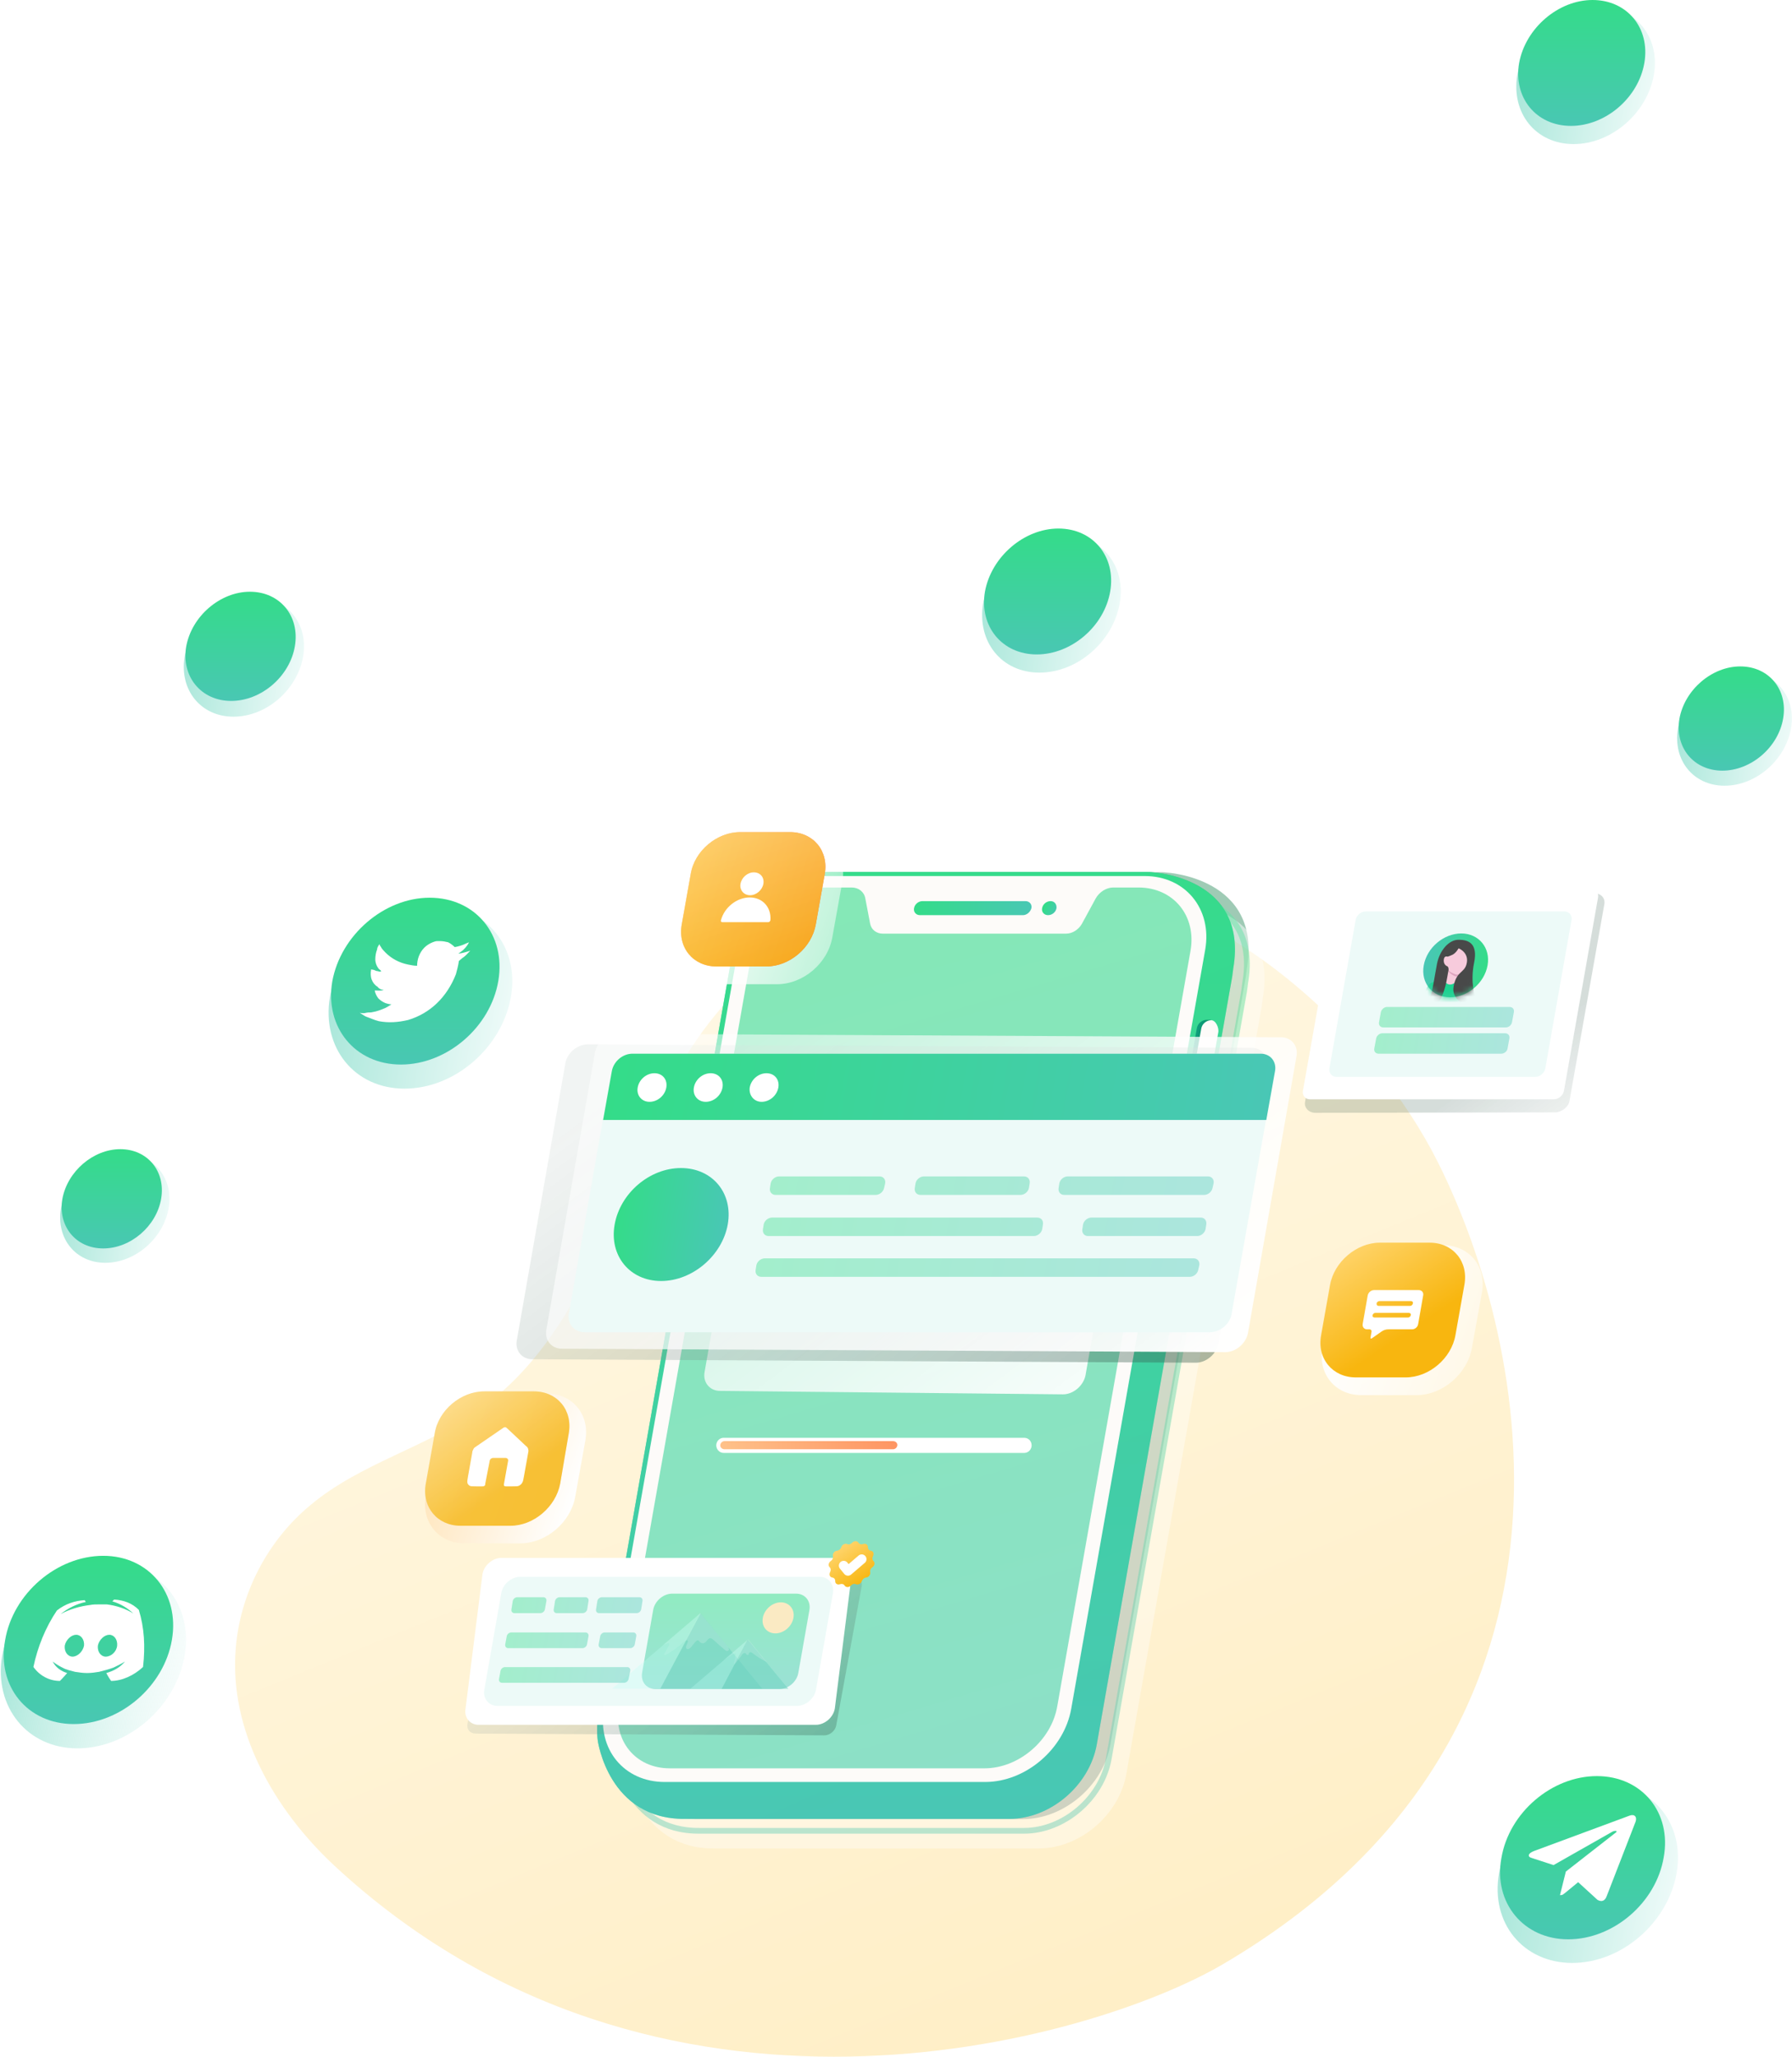 <svg width="312" height="358" viewBox="0 0 312 358" fill="none" xmlns="http://www.w3.org/2000/svg">
<path d="M203.204 271.593C202.855 270.894 201.981 269.671 200.234 268.914C198.894 268.273 197.438 268.331 197.438 268.331H149.153C145.833 268.331 142.63 271.011 142.047 274.331C141.814 275.787 142.047 277.127 142.746 278.176L143.678 279.515C144.552 280.739 146.008 281.496 147.814 281.496H195.923C199.826 281.496 202.68 278.816 203.495 275.846C204.136 273.574 203.437 272.059 203.204 271.593Z" fill="url(#paint0_linear_4159_2676)"/>
<path d="M195.166 280.216H147.231C143.969 280.216 141.814 277.594 142.397 274.332C142.979 271.07 146.066 268.449 149.328 268.449H197.263C200.525 268.449 202.68 271.07 202.097 274.332C201.515 277.594 198.428 280.216 195.166 280.216Z" fill="url(#paint1_linear_4159_2676)"/>
<path d="M200.699 274.333C200.234 276.954 197.729 279.11 195.108 279.11C192.487 279.11 190.74 276.954 191.206 274.333C191.672 271.712 194.176 269.557 196.797 269.557C199.418 269.615 201.165 271.712 200.699 274.333Z" fill="white"/>
<path d="M197.671 272.059C196.855 271.069 195.225 271.069 194.06 272.059C192.895 273.049 192.604 274.68 193.419 275.671C194.176 276.544 195.574 276.661 196.681 275.962L197.554 277.01C197.671 277.185 197.962 277.185 198.137 277.01C198.312 276.836 198.37 276.603 198.253 276.428L197.38 275.379C198.253 274.389 198.428 272.991 197.671 272.059ZM196.564 275.088C195.749 275.787 194.642 275.787 194.118 275.088C193.535 274.389 193.768 273.282 194.526 272.642C195.341 271.943 196.448 271.943 196.972 272.642C197.554 273.341 197.38 274.447 196.564 275.088Z" fill="url(#paint2_linear_4159_2676)"/>
<path d="M70.436 189.494C79.171 189.494 87.386 182.364 88.946 173.558C90.505 164.856 84.682 157.727 76.051 157.727C67.316 157.727 58.997 164.856 57.437 173.558C55.981 182.364 61.7 189.494 70.436 189.494Z" fill="url(#paint3_linear_4159_2676)"/>
<path d="M69.812 185.301C77.819 185.301 85.41 178.801 86.762 170.728C88.114 162.76 82.81 156.26 74.803 156.26C66.9 156.26 59.309 162.76 57.853 170.833C56.501 178.801 61.804 185.301 69.812 185.301Z" fill="url(#paint4_linear_4159_2676)"/>
<path d="M80.522 166.744L79.898 167.268C79.794 168.002 79.587 168.841 79.379 169.575C77.819 173.559 74.907 176.39 71.059 177.543C69.292 177.962 67.628 178.067 65.964 177.753C65.132 177.543 64.508 177.228 63.884 177.019C63.572 176.914 63.26 176.704 62.948 176.494L62.636 176.285C63.052 176.39 63.364 176.39 63.78 176.285C64.196 176.18 64.508 176.285 64.82 176.18C65.548 176.075 66.38 175.761 67.108 175.446C67.524 175.236 67.836 175.027 68.148 174.817C67.836 174.817 67.42 174.712 67.108 174.607C66.588 174.398 66.172 174.083 65.86 173.769C65.548 173.349 65.34 172.93 65.236 172.406C65.548 172.406 66.588 172.51 66.796 172.301C66.38 172.301 65.964 172.091 65.756 171.777C65.236 171.462 64.924 171.043 64.716 170.518C64.508 169.994 64.508 169.365 64.612 168.736L65.132 168.841C65.34 168.946 65.548 169.051 65.86 169.051C65.964 169.156 66.172 169.156 66.38 169.051C66.276 168.841 65.964 168.736 65.86 168.526C65.548 168.107 65.34 167.583 65.34 166.954C65.34 166.43 65.444 165.801 65.652 165.276C65.652 164.962 65.86 164.647 66.068 164.333C66.068 164.438 66.172 164.647 66.276 164.752C66.484 165.172 66.796 165.486 67.108 165.801C68.148 166.849 69.5 167.583 71.059 167.897C71.579 168.002 72.099 168.107 72.619 168.107C72.619 167.583 72.723 166.954 72.931 166.43C73.139 165.905 73.451 165.381 73.867 164.962C74.283 164.542 74.803 164.228 75.323 164.018C75.635 163.913 75.843 163.809 76.155 163.809H76.571C77.091 163.809 77.611 163.913 78.027 164.018C78.443 164.228 78.859 164.542 79.171 164.857C79.794 164.752 80.522 164.542 81.146 164.228L81.666 164.018C81.354 164.647 80.834 165.276 80.21 165.696C80.106 165.801 79.898 165.905 79.794 166.01C80.522 165.905 81.25 165.696 81.874 165.486C81.458 165.905 81.042 166.43 80.522 166.744Z" fill="white"/>
<path d="M300.262 136.764C305.719 136.764 310.851 132.31 311.826 126.808C312.8 121.372 309.162 116.918 303.77 116.918C298.313 116.918 293.116 121.372 292.141 126.808C291.232 132.31 294.805 136.764 300.262 136.764Z" fill="url(#paint5_linear_4159_2676)"/>
<path d="M299.872 134.143C304.875 134.143 309.617 130.082 310.462 125.039C311.306 120.061 307.993 116 302.991 116C298.053 116 293.311 120.061 292.401 125.104C291.557 130.082 294.87 134.143 299.872 134.143Z" fill="url(#paint6_linear_4159_2676)"/>
<path d="M273.747 341.678C282.316 341.678 290.374 334.702 291.904 326.086C293.434 317.469 287.722 310.494 279.154 310.494C270.585 310.494 262.527 317.469 260.997 326.086C259.467 334.702 265.179 341.678 273.747 341.678Z" fill="url(#paint7_linear_4159_2676)"/>
<path d="M273.033 337.57C280.888 337.57 288.334 331.21 289.66 323.312C291.088 315.516 285.886 309.156 278.032 309.156C270.177 309.156 262.731 315.516 261.405 323.415C259.977 331.21 265.281 337.57 273.033 337.57Z" fill="url(#paint8_linear_4159_2676)"/>
<path d="M284.662 317.363L279.766 329.98C279.46 330.903 278.848 331.108 278.134 330.698L274.767 327.621L272.523 329.467C272.421 329.57 272.217 329.672 272.115 329.775C271.911 329.877 271.809 329.877 271.605 329.877L272.625 325.774L281.296 319.004C281.704 318.696 281.296 318.594 280.786 318.799L270.483 324.646L266.709 323.415C265.893 323.21 265.995 322.594 267.117 322.184L283.744 316.029C284.56 315.722 285.172 316.235 284.662 317.363Z" fill="white"/>
<path d="M180.34 152.519C139.855 150.891 121.594 178.999 117.56 187.283C107.509 207.744 101.918 232.383 83.303 245.482C74.172 251.925 62.706 254.757 54.142 261.908C46.639 268.067 41.827 277.272 41.048 286.901C39.845 301.203 47.701 314.938 58.176 324.709C114.304 376.819 189.541 355.578 212.898 341.914C280.492 302.265 266.336 234.153 250.34 202.293C239.299 180.273 212.403 153.794 180.34 152.519Z" fill="url(#paint9_linear_4159_2676)"/>
<path d="M200.716 151.846C200.331 151.781 199.881 151.781 199.431 151.781H142.953C135.821 151.781 129.01 157.565 127.725 164.697L104.208 298.356C103.758 300.733 104.08 302.982 104.08 302.982C104.08 302.982 105.943 316.734 119.243 316.605H175.722C182.854 316.605 189.665 310.822 190.95 303.689L214.531 170.031C214.595 169.517 214.659 169.067 214.723 168.553C217.422 152.681 200.716 151.846 200.716 151.846Z" fill="url(#paint10_linear_4159_2676)"/>
<g opacity="0.75">
<g filter="url(#filter0_f_4159_2676)">
<path d="M203.086 151.885C202.7 151.82 202.25 151.82 201.801 151.82H145.322C138.19 151.82 131.379 157.604 130.094 164.736L106.577 298.395C106.128 300.772 106.449 303.021 106.449 303.021C106.449 303.021 108.312 316.773 121.613 316.644H178.091C185.223 316.644 192.034 310.861 193.319 303.728L216.9 170.07C216.964 169.556 217.029 169.106 217.093 168.592C219.791 152.72 203.086 151.885 203.086 151.885Z" fill="url(#paint11_linear_4159_2676)" fill-opacity="0.5"/>
</g>
<path d="M205.859 156.988C205.474 156.924 205.024 156.924 204.574 156.924H148.096C140.963 156.924 134.153 162.707 132.868 169.84L109.351 303.498C108.901 305.876 109.222 308.125 109.222 308.125C109.222 308.125 111.086 321.876 124.386 321.748H180.865C187.997 321.748 194.808 315.964 196.093 308.832L219.673 175.173C219.738 174.659 219.802 174.209 219.866 173.695C222.565 157.823 205.859 156.988 205.859 156.988Z" fill="url(#paint12_linear_4159_2676)" fill-opacity="0.5"/>
<path d="M203.234 154.918L203.205 154.913C202.869 154.857 202.464 154.855 202.003 154.855H145.524C138.641 154.855 132.032 160.459 130.788 167.359C130.788 167.359 130.788 167.36 130.788 167.36L107.272 301.017L107.271 301.023H107.271C107.055 302.165 107.023 303.283 107.046 304.121C107.058 304.538 107.083 304.883 107.106 305.122C107.117 305.241 107.127 305.334 107.134 305.396C107.138 305.427 107.141 305.45 107.143 305.465L107.145 305.482L107.146 305.486L107.146 305.486L107.146 305.486L203.234 154.918ZM203.234 154.918L203.262 154.919M203.234 154.918L203.262 154.919M203.262 154.919L203.262 154.919M203.262 154.919L203.262 154.919M203.262 154.919L203.263 154.919M203.262 154.919L203.263 154.919M203.263 154.919L203.264 154.919L203.271 154.92L203.303 154.922C203.332 154.923 203.376 154.927 203.434 154.931C203.55 154.941 203.722 154.957 203.941 154.983C204.38 155.035 205.006 155.128 205.751 155.287C207.244 155.607 209.194 156.193 211.055 157.256C212.914 158.317 214.668 159.846 215.8 162.049C216.929 164.248 217.461 167.164 216.802 171.043L216.8 171.054L216.799 171.065C216.767 171.32 216.735 171.559 216.703 171.8L216.703 171.801C216.671 172.037 216.639 172.276 216.607 172.531L193.029 306.175C191.786 313.076 185.177 318.679 178.293 318.679L121.815 318.679L121.81 318.679C115.373 318.742 111.729 315.462 109.67 312.152C108.635 310.489 108.003 308.818 107.629 307.561C107.443 306.933 107.321 306.41 107.247 306.047C107.21 305.865 107.184 305.723 107.168 305.628C107.16 305.581 107.155 305.545 107.151 305.521L107.147 305.496L107.147 305.49L107.146 305.489L107.146 305.489L203.263 154.919Z" stroke="url(#paint13_linear_4159_2676)" stroke-opacity="0.5"/>
<path d="M200.716 151.846C200.331 151.781 199.881 151.781 199.431 151.781H142.953C135.821 151.781 129.01 157.565 127.725 164.697L104.208 298.356C103.758 300.733 104.08 302.982 104.08 302.982C104.08 302.982 105.943 316.734 119.243 316.605H175.722C182.854 316.605 189.665 310.822 190.95 303.689L214.531 170.031C214.595 169.517 214.659 169.067 214.723 168.553C217.422 152.681 200.716 151.846 200.716 151.846Z" fill="url(#paint14_linear_4159_2676)"/>
</g>
<path d="M171.545 310.179H115.709C108.642 310.179 103.951 304.46 105.172 297.392L128.496 165.276C129.717 158.207 136.463 152.488 143.531 152.488H199.303C206.371 152.488 211.061 158.207 209.84 165.276L186.516 297.392C185.296 304.46 178.549 310.179 171.545 310.179Z" fill="#FDFBF9"/>
<path d="M207.27 165.535L184.075 297.009C183.047 302.985 177.328 307.804 171.417 307.804H116.609C110.633 307.804 106.714 302.985 107.742 297.009L130.937 165.535C132.03 159.43 137.813 154.482 143.917 154.482H148.286C149.507 154.482 150.47 155.254 150.663 156.41L151.498 160.78C151.691 161.808 152.591 162.515 153.683 162.515H185.617C186.709 162.515 187.801 161.808 188.38 160.78L190.757 156.41C191.4 155.254 192.62 154.482 193.841 154.482H198.21C204.314 154.482 208.362 159.43 207.27 165.535Z" fill="url(#paint15_linear_4159_2676)" fill-opacity="0.6"/>
<path d="M178.099 159.297H160.173C159.466 159.297 159.016 158.719 159.144 158.076C159.273 157.37 159.916 156.855 160.622 156.855H178.549C179.256 156.855 179.705 157.434 179.577 158.076C179.384 158.783 178.742 159.297 178.099 159.297Z" fill="url(#paint16_linear_4159_2676)"/>
<path d="M183.946 158.076C183.818 158.783 183.175 159.297 182.468 159.297C181.762 159.297 181.312 158.719 181.44 158.076C181.569 157.37 182.211 156.855 182.918 156.855C183.561 156.855 184.01 157.37 183.946 158.076Z" fill="url(#paint17_linear_4159_2676)"/>
<path d="M210.814 177.714V177.521H210.107C209.272 177.521 208.501 178.164 208.372 178.999L205.159 197.442C205.031 198.149 205.031 199.498 206.444 199.627C206.701 199.627 206.958 199.627 207.216 199.627L207.087 198.855V198.663C207.601 198.406 207.987 197.956 208.115 197.377L211.392 178.935C211.456 178.485 211.199 177.971 210.814 177.714Z" fill="url(#paint18_linear_4159_2676)"/>
<path d="M207.087 199.691C205.866 199.498 205.673 198.277 205.866 197.506L209.143 179.064C209.272 178.229 210.043 177.586 210.878 177.586C211.713 177.586 212.291 179 212.099 179.771L208.822 198.213C208.693 198.984 207.922 199.819 207.087 199.691Z" fill="#FDFBF9"/>
<path d="M185.07 242.708L125.37 242.107C123.571 242.107 122.35 240.629 122.671 238.83L131.132 190.574C131.454 188.775 133.188 187.297 135.052 187.297L194.752 187.897C196.551 187.897 197.772 189.375 197.451 191.175L188.989 239.431C188.604 241.23 186.869 242.708 185.07 242.708Z" fill="url(#paint19_linear_4159_2676)"/>
<g filter="url(#filter1_f_4159_2676)">
<path d="M208.213 237.198L92.676 236.598C90.877 236.598 89.656 235.12 89.978 233.32L98.439 185.064C98.76 183.265 100.495 181.787 102.358 181.787L217.895 182.388C219.694 182.388 220.915 183.866 220.593 185.665L212.132 233.921C211.747 235.72 210.012 237.198 208.213 237.198Z" fill="url(#paint20_linear_4159_2676)" fill-opacity="0.4"/>
</g>
<path d="M213.355 235.362L97.819 234.762C96.02 234.762 94.799 233.284 95.121 231.484L103.582 183.228C103.903 181.429 105.638 179.951 107.501 179.951L223.038 180.552C224.837 180.552 226.057 182.03 225.736 183.829L217.275 232.085C216.889 233.884 215.155 235.362 213.355 235.362Z" fill="url(#paint21_linear_4159_2676)"/>
<path d="M210.566 231.901H101.788C99.965 231.901 98.688 230.384 99.053 228.564L106.406 186.75C106.71 184.929 108.472 183.412 110.356 183.412H219.135C220.958 183.412 222.234 184.929 221.87 186.75L214.456 228.564C214.213 230.445 212.45 231.901 210.566 231.901Z" fill="#EDFAF8"/>
<path d="M219.5 183.412H110.113C108.412 183.412 106.832 184.747 106.528 186.446L105.008 194.943H220.472L221.991 186.446C222.295 184.808 221.201 183.412 219.5 183.412Z" fill="url(#paint22_linear_4159_2676)"/>
<path d="M113.091 191.789C114.489 191.789 115.765 190.696 116.008 189.301C116.251 187.905 115.339 186.812 113.942 186.812C112.544 186.812 111.268 187.905 111.025 189.301C110.782 190.636 111.693 191.789 113.091 191.789Z" fill="white"/>
<path d="M122.875 191.789C124.273 191.789 125.549 190.696 125.792 189.301C126.035 187.905 125.123 186.812 123.726 186.812C122.328 186.812 121.052 187.905 120.809 189.301C120.566 190.636 121.477 191.789 122.875 191.789Z" fill="white"/>
<path d="M132.598 191.789C133.996 191.789 135.272 190.696 135.515 189.301C135.758 187.905 134.847 186.812 133.449 186.812C132.051 186.812 130.775 187.905 130.532 189.301C130.35 190.636 131.261 191.789 132.598 191.789Z" fill="white"/>
<path opacity="0.4" d="M208.804 220.249C208.926 219.581 208.5 219.035 207.832 219.035H133.145C132.477 219.035 131.808 219.581 131.687 220.249L131.565 221.038C131.444 221.705 131.869 222.251 132.537 222.251H207.163C207.832 222.251 208.5 221.705 208.622 221.038L208.804 220.249ZM181.579 213.148C181.701 212.481 181.275 211.935 180.607 211.935H134.421C133.753 211.935 133.084 212.481 132.963 213.148L132.841 213.937C132.72 214.605 133.145 215.151 133.814 215.151H179.999C180.667 215.151 181.336 214.605 181.457 213.937L181.579 213.148ZM210.019 213.148C210.141 212.481 209.716 211.935 209.047 211.935H190.026C189.358 211.935 188.689 212.481 188.568 213.148L188.446 213.937C188.324 214.605 188.75 215.151 189.418 215.151H208.439C209.108 215.151 209.776 214.605 209.898 213.937L210.019 213.148ZM154.111 205.987C154.232 205.32 153.807 204.773 153.139 204.773H135.637C134.968 204.773 134.3 205.32 134.178 205.987L134.057 206.776C133.935 207.444 134.36 207.99 135.029 207.99H152.47C153.139 207.99 153.807 207.444 153.929 206.776L154.111 205.987ZM179.27 205.987C179.391 205.32 178.966 204.773 178.297 204.773H160.856C160.188 204.773 159.519 205.32 159.398 205.987L159.276 206.776C159.155 207.444 159.58 207.99 160.249 207.99H177.69C178.358 207.99 179.027 207.444 179.148 206.776L179.27 205.987ZM211.296 205.987C211.417 205.32 210.992 204.773 210.323 204.773H185.894C185.225 204.773 184.557 205.32 184.435 205.987L184.314 206.776C184.192 207.444 184.617 207.99 185.286 207.99H209.655C210.323 207.99 210.992 207.444 211.113 206.776L211.296 205.987Z" fill="url(#paint23_linear_4159_2676)"/>
<path d="M115.096 222.979C120.566 222.979 125.731 218.549 126.704 213.148C127.676 207.686 124.03 203.316 118.56 203.316C113.091 203.316 107.986 207.686 107.014 213.148C106.042 218.61 109.688 222.979 115.096 222.979Z" fill="url(#paint24_linear_4159_2676)"/>
<path d="M179.595 251.812C179.466 252.454 178.952 252.904 178.31 252.904H126.008C125.172 252.904 124.594 252.133 124.723 251.362C124.851 250.719 125.365 250.27 126.008 250.27H178.31C179.145 250.27 179.723 250.976 179.595 251.812Z" fill="white"/>
<path d="M156.206 251.685C156.142 252.006 155.821 252.263 155.5 252.263H126.136C125.686 252.263 125.301 251.878 125.429 251.428C125.493 251.107 125.815 250.85 126.136 250.85H155.5C155.949 250.85 156.335 251.235 156.206 251.685Z" fill="url(#paint25_linear_4159_2676)"/>
<g filter="url(#filter2_f_4159_2676)">
<path d="M143.518 302.063L82.803 301.76C81.858 301.76 81.216 301.015 81.385 300.109L85.832 275.796C86 274.889 86.912 274.145 87.891 274.145L148.606 274.447C149.552 274.447 150.193 275.192 150.024 276.098L145.578 300.411C145.375 301.318 144.464 302.063 143.518 302.063Z" fill="url(#paint26_linear_4159_2676)" fill-opacity="0.3"/>
</g>
<path d="M83.348 300.231H142.042C143.58 300.231 145.086 298.946 145.348 297.398L148.294 274.005C148.556 272.457 147.509 271.172 145.97 271.172H87.309C85.77 271.172 84.264 272.457 84.002 274.005L81.056 297.398C80.762 298.946 81.809 300.231 83.348 300.231Z" fill="white"/>
<path d="M86.621 296.935H138.768C140.307 296.935 141.813 295.65 142.075 294.101L145.021 277.298C145.283 275.75 144.235 274.465 142.697 274.465H90.582C89.044 274.465 87.538 275.75 87.276 277.298L84.33 294.101C84.035 295.65 85.083 296.935 86.621 296.935Z" fill="#EDFAF8"/>
<path d="M135.691 294.004H114.119C112.58 294.004 111.533 292.752 111.795 291.17L113.726 280.232C113.988 278.683 115.494 277.398 117.032 277.398H138.605C140.143 277.398 141.191 278.65 140.929 280.232L138.998 291.17C138.736 292.752 137.23 294.004 135.691 294.004Z" fill="url(#paint27_linear_4159_2676)" fill-opacity="0.5"/>
<path d="M132.712 293.939H106.59L115.461 286.361L121.942 280.793L126.787 286.723L127.638 287.778L128.228 288.47L129.439 289.952L132.712 293.939Z" fill="#BFFFF4" fill-opacity="0.3"/>
<path d="M132.712 293.939H114.97L116.181 291.666L118.505 287.317L119.422 285.604L121.975 280.826L126.787 286.724L127.638 287.778L128.228 288.47L129.439 289.953L132.712 293.939Z" fill="#35B09B" fill-opacity="0.3"/>
<path d="M126.918 287.152C126.885 287.284 126.722 287.382 126.591 287.382C126.46 287.382 126.362 287.284 126.231 287.218C125.511 286.625 124.823 285.999 124.136 285.373C123.972 285.241 123.776 285.076 123.514 285.175C123.35 285.241 123.252 285.373 123.121 285.504C123.023 285.636 122.924 285.768 122.794 285.867C122.597 286.032 122.368 286.065 122.139 285.999C121.91 285.933 121.811 285.768 121.648 285.603C121.419 285.34 121.059 285.801 120.895 285.999C120.698 286.229 120.502 286.493 120.306 286.723C120.142 286.888 119.913 287.119 119.651 287.053C119.422 286.987 119.422 286.691 119.487 286.46C119.585 286.229 119.716 285.999 119.749 285.768C119.749 285.669 119.782 285.603 119.716 285.537C119.651 285.439 119.487 285.471 119.356 285.57C119.291 285.603 119.225 285.669 119.16 285.702C118.211 286.592 117.13 287.382 116.017 288.008C115.886 288.107 115.657 288.14 115.625 288.008C115.625 287.943 115.657 287.877 115.69 287.844C115.952 287.382 116.181 286.921 116.443 286.427C116.508 286.295 116.574 286.065 116.443 286.032C116.377 285.999 116.312 286.032 116.279 286.032C115.985 286.13 115.723 286.196 115.428 286.328L121.942 280.793L126.787 286.723C126.82 286.822 126.853 286.888 126.885 286.987C126.885 287.02 126.885 287.02 126.918 287.053C126.918 287.053 126.918 287.086 126.918 287.152Z" fill="white" fill-opacity="0.1"/>
<path d="M126.918 287.152C126.885 287.284 126.722 287.382 126.591 287.382C126.46 287.382 126.362 287.284 126.231 287.218C125.511 286.625 124.823 285.999 124.136 285.373C123.972 285.241 123.776 285.076 123.514 285.175C123.35 285.241 123.252 285.373 123.121 285.504C123.023 285.636 122.925 285.768 122.794 285.867C122.597 286.032 122.368 286.065 122.139 285.999C121.91 285.933 121.812 285.768 121.648 285.603C121.419 285.34 121.059 285.801 120.895 285.999C120.699 286.229 120.502 286.493 120.306 286.723C120.142 286.888 119.913 287.119 119.651 287.053C119.422 286.987 119.422 286.691 119.487 286.46C119.586 286.229 119.716 285.999 119.749 285.768C119.749 285.669 119.782 285.603 119.716 285.537C119.651 285.439 119.487 285.471 119.356 285.57L121.91 280.793L126.787 286.723C126.82 286.822 126.853 286.888 126.885 286.987C126.885 287.02 126.885 287.02 126.918 287.053C126.918 287.053 126.918 287.086 126.918 287.152Z" fill="white" fill-opacity="0.1"/>
<path d="M137.263 293.971H120.175L125.969 289.028L130.224 285.404L133.433 289.325L135.135 291.401L137.263 293.971Z" fill="#BFFFF4" fill-opacity="0.3"/>
<path d="M137.262 293.974H125.641L126.427 292.492L127.933 289.625L130.192 285.375L133.4 289.296L135.102 291.371L137.262 293.974Z" fill="#35B09B" fill-opacity="0.3"/>
<path d="M133.465 289.293C132.614 288.865 131.763 288.338 131.01 287.745C130.912 287.679 130.846 287.613 130.715 287.58C130.585 287.58 130.454 287.646 130.388 287.745C130.355 287.844 130.388 287.942 130.323 288.008C130.257 288.107 130.093 288.074 129.995 288.008C129.93 287.909 129.864 287.811 129.766 287.745C129.668 287.712 129.537 287.745 129.406 287.811C129.308 287.877 129.21 287.975 129.144 288.107C128.784 288.601 128.391 289.063 128.031 289.557C128.031 289.59 127.998 289.59 127.998 289.59C127.933 289.656 127.835 289.689 127.802 289.623C127.769 289.59 127.802 289.557 127.802 289.524C127.9 289.03 127.998 288.535 128.064 288.041C128.097 287.909 128.064 287.844 127.998 287.811C127.933 287.778 127.867 287.811 127.737 287.877C127.18 288.206 126.624 288.568 126.1 288.898C126.067 288.931 126.034 288.931 126.002 288.931L130.257 285.307L133.465 289.293Z" fill="white" fill-opacity="0.1"/>
<path d="M133.465 289.294C132.614 288.865 131.763 288.338 131.01 287.745C130.912 287.679 130.846 287.613 130.715 287.58C130.585 287.58 130.454 287.646 130.388 287.745C130.355 287.844 130.388 287.943 130.323 288.009C130.257 288.107 130.094 288.074 129.995 288.009C129.93 287.91 129.864 287.811 129.766 287.745C129.668 287.712 129.537 287.745 129.406 287.811C129.308 287.877 129.21 287.976 129.144 288.107C128.784 288.602 128.391 289.063 128.031 289.557C128.031 289.59 127.998 289.59 127.998 289.59L130.257 285.34L133.465 289.294Z" fill="white" fill-opacity="0.1"/>
<path d="M135.004 284.313C136.477 284.313 137.884 283.094 138.146 281.612C138.408 280.129 137.426 278.91 135.953 278.91C134.48 278.91 133.072 280.129 132.811 281.612C132.549 283.127 133.531 284.313 135.004 284.313Z" fill="#FAEAC3"/>
<path opacity="0.4" d="M109.732 290.84C109.798 290.477 109.569 290.181 109.209 290.181H87.931C87.571 290.181 87.211 290.477 87.145 290.84L86.883 292.257C86.818 292.619 87.047 292.916 87.407 292.916H108.652C109.012 292.916 109.372 292.619 109.438 292.257L109.732 290.84ZM102.465 284.811C102.531 284.448 102.301 284.152 101.941 284.152H89.011C88.651 284.152 88.291 284.448 88.225 284.811L87.963 286.227C87.898 286.59 88.127 286.886 88.487 286.886H101.418C101.778 286.886 102.138 286.59 102.203 286.227L102.465 284.811ZM110.78 284.811C110.845 284.448 110.616 284.152 110.256 284.152H105.28C104.92 284.152 104.56 284.448 104.495 284.811L104.233 286.227C104.167 286.59 104.397 286.886 104.757 286.886H109.732C110.092 286.886 110.453 286.59 110.518 286.227L110.78 284.811ZM95.132 278.682C95.198 278.32 94.969 278.023 94.609 278.023H90.058C89.698 278.023 89.338 278.32 89.273 278.682L89.044 280.132C88.978 280.494 89.207 280.791 89.567 280.791H94.085C94.445 280.791 94.805 280.494 94.871 280.132L95.132 278.682ZM102.465 278.682C102.531 278.32 102.301 278.023 101.941 278.023H97.424C97.064 278.023 96.704 278.32 96.638 278.682L96.409 280.132C96.344 280.494 96.573 280.791 96.933 280.791H101.45C101.81 280.791 102.171 280.494 102.236 280.132L102.465 278.682ZM111.86 278.682C111.926 278.32 111.696 278.023 111.336 278.023H104.789C104.429 278.023 104.069 278.32 104.004 278.682L103.775 280.132C103.709 280.494 103.938 280.791 104.298 280.791H110.845C111.205 280.791 111.566 280.494 111.631 280.132L111.86 278.682Z" fill="url(#paint28_linear_4159_2676)"/>
<path d="M148.36 268.535C148.72 268.173 149.244 268.173 149.473 268.535C149.636 268.799 149.931 268.865 150.258 268.766C150.717 268.601 151.142 268.865 151.11 269.326C151.11 269.656 151.306 269.886 151.601 269.919C152.059 269.985 152.223 270.446 151.993 270.875C151.83 271.171 151.862 271.501 152.059 271.698C152.386 271.995 152.288 272.522 151.862 272.819C151.568 273.016 151.437 273.346 151.502 273.642C151.601 274.071 151.241 274.565 150.782 274.598C150.455 274.631 150.16 274.894 150.062 275.191C149.931 275.652 149.407 275.916 149.015 275.751C148.753 275.619 148.393 275.718 148.163 275.982C147.803 276.344 147.28 276.344 147.05 275.982C146.887 275.718 146.592 275.652 146.265 275.751C145.806 275.916 145.381 275.652 145.414 275.191C145.414 274.861 145.217 274.631 144.923 274.598C144.464 274.532 144.301 274.071 144.53 273.642C144.693 273.346 144.661 273.016 144.464 272.819C144.137 272.522 144.235 271.995 144.661 271.698C144.955 271.501 145.086 271.171 145.021 270.875C144.923 270.446 145.283 269.952 145.741 269.919C146.068 269.886 146.363 269.623 146.461 269.326C146.592 268.865 147.116 268.601 147.509 268.766C147.771 268.898 148.131 268.799 148.36 268.535Z" fill="url(#paint29_linear_4159_2676)"/>
<path d="M150.029 271.398L147.64 273.441L146.887 272.519" stroke="white" stroke-width="1.667" stroke-linecap="round" stroke-linejoin="round"/>
<path d="M246.638 242.843H237.001C232.503 242.843 229.419 239.18 230.254 234.618L231.989 224.979C232.76 220.481 237.129 216.754 241.627 216.754H251.265C255.762 216.754 258.847 220.417 258.011 224.979L256.276 234.618C255.441 239.18 251.136 242.843 246.638 242.843Z" fill="url(#paint30_linear_4159_2676)"/>
<path d="M244.736 239.759H236.062C232.014 239.759 229.251 236.482 230.022 232.369L231.564 223.694C232.271 219.646 236.19 216.305 240.238 216.305H248.912C252.96 216.305 255.723 219.582 254.952 223.694L253.41 232.369C252.703 236.482 248.784 239.759 244.736 239.759Z" fill="url(#paint31_linear_4159_2676)"/>
<path d="M238.131 225.477L237.25 230.473C237.176 230.987 237.507 231.391 238.021 231.391H238.462C238.682 231.391 238.829 231.575 238.792 231.795L238.609 232.861C238.572 232.971 238.719 233.044 238.829 232.971L240.556 231.759C240.923 231.501 241.327 231.391 241.731 231.391H245.845C246.36 231.391 246.837 230.987 246.911 230.473L247.792 225.44C247.866 224.963 247.535 224.559 247.021 224.559H239.233C238.719 224.559 238.241 224.963 238.131 225.477ZM245.478 227.314H240.041C239.784 227.314 239.637 227.13 239.674 226.873C239.711 226.652 239.968 226.469 240.188 226.469H245.662C245.882 226.469 246.066 226.652 245.992 226.873C245.956 227.13 245.735 227.314 245.478 227.314ZM245.147 229.334H239.307C239.086 229.334 238.903 229.15 238.976 228.93C239.013 228.71 239.233 228.526 239.454 228.526H245.294C245.515 228.526 245.699 228.71 245.625 228.93C245.588 229.15 245.368 229.334 245.147 229.334Z" fill="white"/>
<path d="M90.533 268.648H80.895C76.397 268.648 73.313 264.985 74.148 260.423L75.883 250.784C76.654 246.286 81.023 242.559 85.521 242.559H95.159C99.656 242.559 102.741 246.221 101.905 250.784L100.171 260.423C99.4 264.985 95.095 268.648 90.533 268.648Z" fill="url(#paint32_linear_4159_2676)"/>
<path d="M88.855 265.582H80.18C76.132 265.582 73.37 262.304 74.141 258.192L75.683 249.517C76.325 245.469 80.245 242.191 84.293 242.191H92.967C97.015 242.191 99.778 245.469 99.007 249.581L97.529 258.256C96.758 262.304 92.903 265.582 88.855 265.582Z" fill="url(#paint33_linear_4159_2676)"/>
<g opacity="0.8">
<path d="M88.855 265.582H80.18C76.132 265.582 73.37 262.304 74.141 258.192L75.683 249.517C76.325 245.469 80.245 242.191 84.293 242.191H92.967C97.015 242.191 99.778 245.469 99.007 249.581L97.529 258.256C96.758 262.304 92.903 265.582 88.855 265.582Z" fill="url(#paint34_linear_4159_2676)"/>
</g>
<path d="M88.398 248.713C88.235 248.548 88.126 248.493 88.071 248.438C87.963 248.438 87.908 248.438 87.799 248.438C87.691 248.493 87.582 248.548 87.364 248.713L83.121 251.628C82.849 251.848 82.685 251.903 82.576 252.013C82.468 252.123 82.413 252.233 82.359 252.398C82.25 252.508 82.25 252.673 82.196 253.003L81.488 256.963C81.38 257.568 81.325 257.898 81.38 258.118C81.434 258.338 81.597 258.503 81.76 258.613C81.978 258.723 82.25 258.723 82.903 258.723H83.991C84.154 258.723 84.209 258.723 84.263 258.668C84.317 258.668 84.372 258.613 84.426 258.558C84.481 258.503 84.481 258.448 84.481 258.283L85.188 254.653C85.242 254.323 85.242 254.213 85.351 254.048C85.406 253.938 85.514 253.883 85.623 253.828C85.732 253.773 85.895 253.773 86.167 253.773H87.691C88.017 253.773 88.126 253.773 88.235 253.828C88.344 253.883 88.398 253.938 88.452 254.048C88.507 254.158 88.452 254.323 88.398 254.653L87.745 258.283C87.745 258.448 87.691 258.503 87.745 258.558C87.745 258.613 87.799 258.668 87.854 258.668C87.908 258.723 87.963 258.723 88.126 258.723H89.214C89.812 258.723 90.139 258.723 90.356 258.613C90.574 258.503 90.792 258.338 90.9 258.118C91.064 257.898 91.118 257.568 91.227 256.963L91.934 253.003C91.989 252.673 92.043 252.508 91.989 252.398C91.989 252.288 91.934 252.123 91.88 252.013C91.825 251.903 91.717 251.793 91.499 251.628L88.398 248.713Z" fill="white"/>
<path d="M135.288 171.318H125.65C121.152 171.318 118.068 167.655 118.903 163.092L120.638 153.454C121.409 148.956 125.778 145.229 130.276 145.229H139.914C144.412 145.229 147.496 148.891 146.661 153.454L144.926 163.092C144.155 167.655 139.85 171.318 135.288 171.318Z" fill="url(#paint35_linear_4159_2676)"/>
<path d="M133.425 168.23H124.75C120.703 168.23 117.94 164.953 118.711 160.84L120.253 152.165C120.895 148.117 124.815 144.84 128.863 144.84H137.537C141.585 144.84 144.348 148.117 143.577 152.23L142.035 160.905C141.328 164.953 137.473 168.23 133.425 168.23Z" fill="url(#paint36_linear_4159_2676)"/>
<g opacity="0.8">
<path d="M133.425 168.23H124.75C120.703 168.23 117.94 164.953 118.711 160.84L120.253 152.165C120.895 148.117 124.815 144.84 128.863 144.84H137.537C141.585 144.84 144.348 148.117 143.577 152.23L142.035 160.905C141.328 164.953 137.473 168.23 133.425 168.23Z" fill="url(#paint37_linear_4159_2676)"/>
</g>
<path d="M133.746 160.518C133.939 160.518 134.067 160.39 134.131 160.197C134.324 157.948 132.782 156.213 130.533 156.213C128.284 156.213 126.1 157.948 125.521 160.197C125.457 160.39 125.586 160.518 125.778 160.518H133.746Z" fill="white"/>
<path d="M132.911 153.836C132.718 154.928 131.69 155.828 130.597 155.828C129.505 155.828 128.734 154.928 128.927 153.836C129.12 152.743 130.148 151.844 131.24 151.844C132.332 151.844 133.103 152.679 132.911 153.836Z" fill="white"/>
<g filter="url(#filter3_f_4159_2676)">
<path d="M270.726 193.625L229.016 193.704C227.893 193.704 227.021 192.834 227.222 191.789L233.401 157.404C233.602 156.358 234.685 155.5 235.848 155.5H277.639C278.762 155.5 279.524 156.358 279.324 157.404L273.243 191.722C273.002 192.767 271.849 193.625 270.726 193.625Z" fill="url(#paint38_linear_4159_2676)" fill-opacity="0.2"/>
</g>
<path d="M270.532 191.351H228.054C227.272 191.351 226.724 190.686 226.842 189.904L232.826 156.187C232.983 155.405 233.726 154.74 234.547 154.74H277.025C277.808 154.74 278.355 155.405 278.238 156.187L272.293 189.904C272.136 190.686 271.354 191.351 270.532 191.351Z" fill="white"/>
<path d="M267.325 187.442H232.67C231.887 187.442 231.34 186.778 231.457 185.995L236.034 160.102C236.19 159.319 236.933 158.654 237.755 158.654H272.41C273.192 158.654 273.74 159.319 273.622 160.102L269.046 185.995C268.89 186.778 268.107 187.442 267.325 187.442Z" fill="#EDFAF8"/>
<path d="M252.462 173.591C255.513 173.591 258.446 171.127 258.994 168.037C259.541 164.986 257.468 162.482 254.417 162.482C251.366 162.482 248.433 164.947 247.885 168.037C247.338 171.088 249.372 173.591 252.462 173.591Z" fill="url(#paint39_linear_4159_2676)"/>
<mask id="mask0_4159_2676" style="mask-type:alpha" maskUnits="userSpaceOnUse" x="247" y="162" width="13" height="12">
<path d="M252.462 173.593C255.512 173.593 258.446 171.129 258.994 168.039C259.541 164.988 257.468 162.484 254.417 162.484C251.366 162.484 248.433 164.949 247.885 168.039C247.338 171.09 249.372 173.593 252.462 173.593Z" fill="url(#paint40_linear_4159_2676)"/>
</mask>
<g mask="url(#mask0_4159_2676)">
<path d="M247.768 173.827C248.12 172.419 248.589 171.323 249.176 171.089C251.132 170.189 255.317 169.994 256.099 171.558C256.256 171.871 255.865 172.849 255.473 173.944C255.16 174.687 251.601 176.604 247.768 173.827Z" fill="#1DD391"/>
<path d="M252.031 168.624C252.422 169.289 252.931 169.406 253.322 169.563C253.674 169.68 253.948 169.641 253.948 169.602C253.948 169.602 254.3 170.071 254.3 170.11C254.3 170.149 253.909 171.284 253.87 171.401C253.87 171.44 253.674 171.01 253.4 171.088C253.009 171.166 252.579 171.205 252.579 171.205V171.245L251.053 170.932C251.053 170.932 251.327 169.719 251.64 168.937C251.797 168.585 251.914 168.389 252.031 168.624Z" fill="#F7CBDC"/>
<path d="M253.244 169.879C252.853 169.684 252.344 169.449 252.031 168.745C251.953 168.51 251.718 168.901 251.562 169.214C251.484 169.136 251.445 169.058 251.405 168.98C251.171 168.471 250.858 167.18 251.053 166.906C251.249 166.594 252.579 165.537 253.009 165.459C253.439 165.381 254.104 165.264 254.104 165.264C254.104 165.264 255.669 165.42 255.512 167.18C255.356 168.784 254.495 169.527 253.831 169.918C253.87 169.918 253.596 170.036 253.244 169.879Z" fill="#DDA4BE"/>
<path d="M253.322 169.565C252.931 169.369 252.344 169.291 252.031 168.587C251.953 168.352 251.797 168.548 251.64 168.9C251.562 168.822 251.523 168.743 251.484 168.665C251.249 168.157 250.936 166.866 251.132 166.592C251.327 166.279 252.657 165.223 253.087 165.145C253.518 165.067 254.183 164.949 254.183 164.949C254.183 164.949 255.747 165.106 255.591 166.866C255.434 168.47 254.574 169.213 253.909 169.604C253.909 169.604 253.635 169.721 253.322 169.565Z" fill="#F7CBDC"/>
<path d="M251.288 170.425C252.11 170.113 253.244 169.995 254.065 170.386L253.283 171.051C252.774 171.482 252.11 171.482 251.758 171.051C251.64 170.856 251.445 170.621 251.288 170.425Z" fill="#F7CBDC"/>
<path d="M248.902 173.711C249.45 172.616 249.724 170.152 250.193 167.766C250.662 165.38 252.305 163.542 253.987 163.581C255.669 163.581 257.351 164.207 256.647 167.609C255.943 171.012 256.842 173.594 256.842 173.594C256.764 174.259 256.021 174.65 255.004 174.807C255.004 174.807 252.657 173.946 253.087 171.677C253.557 169.096 254.926 169.331 255.317 167.883C255.904 165.81 253.948 165.067 253.948 165.067C253.948 165.067 253.479 165.967 252.774 166.24C252.07 166.553 251.992 166.514 251.992 166.514C251.992 166.514 251.405 166.28 251.366 167.14C251.327 168.001 251.992 168.196 251.992 168.196C251.992 168.196 252.344 168.392 252.149 169.135C251.992 169.839 251.836 171.756 250.858 173.868C250.662 174.259 250.232 174.494 249.841 174.376C249.137 174.259 248.589 174.337 248.902 173.711Z" fill="#484949"/>
</g>
<path opacity="0.4" d="M262.201 178.835H240.845C240.336 178.835 239.984 178.444 240.102 177.896L240.414 176.214C240.493 175.706 241.001 175.275 241.51 175.275H262.827C263.336 175.275 263.688 175.667 263.57 176.214L263.257 177.896C263.179 178.405 262.71 178.835 262.201 178.835Z" fill="url(#paint41_linear_4159_2676)"/>
<path opacity="0.4" d="M261.38 183.413H240.023C239.515 183.413 239.163 183.022 239.28 182.474L239.593 180.792C239.671 180.284 240.18 179.854 240.688 179.854H262.045C262.553 179.854 262.905 180.245 262.788 180.792L262.475 182.513C262.397 183.022 261.888 183.413 261.38 183.413Z" fill="url(#paint42_linear_4159_2676)"/>
<path d="M13.473 304.327C22.282 304.327 30.566 297.138 32.139 288.257C33.712 279.377 27.84 272.188 19.031 272.188C10.223 272.188 1.938 279.377 0.365 288.257C-1.103 297.138 4.77 304.327 13.473 304.327Z" fill="url(#paint43_linear_4159_2676)"/>
<path d="M12.844 300.098C20.918 300.098 28.573 293.543 29.937 285.402C31.3 277.367 25.952 270.812 17.982 270.812C9.908 270.812 2.253 277.367 0.89 285.508C-0.578 293.543 4.77 300.098 12.844 300.098Z" fill="url(#paint44_linear_4159_2676)"/>
<path d="M24.169 280.221C23.016 279.058 21.548 278.53 19.87 278.424L19.555 278.741C21.023 279.164 22.177 279.904 23.225 280.855C21.862 280.01 20.289 279.481 18.611 279.27C18.087 279.27 17.668 279.27 17.143 279.27C16.619 279.27 16.2 279.27 15.675 279.375C13.893 279.587 12.11 280.115 10.537 280.961C11.9 279.904 13.368 279.164 14.941 278.847L14.732 278.53C13.054 278.635 11.376 279.164 9.908 280.327C7.915 283.287 6.552 286.67 5.818 290.159C6.867 291.639 8.545 292.591 10.432 292.591C10.432 292.591 11.166 291.851 11.691 291.216C10.642 290.899 9.698 290.265 9.174 289.208C9.698 289.63 10.222 289.948 10.852 290.265C11.586 290.688 12.32 290.793 13.054 291.005C13.788 291.111 14.417 291.216 15.151 291.216C15.885 291.216 16.619 291.111 17.248 291.005C18.087 290.793 18.926 290.582 19.765 290.265C20.394 289.948 21.128 289.63 21.757 289.208C20.918 290.265 19.66 290.899 18.506 291.216C18.821 291.851 19.345 292.591 19.345 292.591C21.233 292.591 23.33 291.639 24.903 290.159C25.323 286.564 25.113 283.287 24.169 280.221ZM12.634 288.362C11.795 288.362 11.166 287.516 11.271 286.459C11.481 285.402 12.425 284.556 13.263 284.556C14.102 284.556 14.732 285.402 14.627 286.459C14.417 287.516 13.473 288.362 12.634 288.362ZM18.402 288.362C17.563 288.362 16.934 287.516 17.038 286.459C17.248 285.402 18.192 284.556 19.031 284.556C19.87 284.556 20.499 285.402 20.394 286.459C20.289 287.516 19.345 288.362 18.402 288.362Z" fill="white"/>
<path d="M180.979 117.079C187.571 117.079 193.77 111.699 194.947 105.053C196.124 98.487 191.73 93.107 185.217 93.107C178.625 93.107 172.348 98.487 171.171 105.053C170.072 111.699 174.388 117.079 180.979 117.079Z" fill="url(#paint45_linear_4159_2676)"/>
<path d="M180.509 113.914C186.551 113.914 192.279 109.009 193.299 102.918C194.319 96.905 190.317 92 184.275 92C178.312 92 172.583 96.905 171.485 102.997C170.465 109.009 174.467 113.914 180.509 113.914Z" fill="url(#paint46_linear_4159_2676)"/>
<path d="M273.979 25.077C280.571 25.077 286.77 19.697 287.947 13.052C289.124 6.485 284.73 1.105 278.217 1.105C271.625 1.105 265.348 6.485 264.171 13.052C263.072 19.697 267.388 25.077 273.979 25.077Z" fill="url(#paint47_linear_4159_2676)"/>
<path d="M273.509 21.914C279.551 21.914 285.279 17.009 286.299 10.918C287.319 4.905 283.317 0 277.275 0C271.312 0 265.583 4.905 264.485 10.997C263.465 17.009 267.467 21.914 273.509 21.914Z" fill="url(#paint48_linear_4159_2676)"/>
<path d="M40.655 124.75C46.372 124.75 51.749 120.084 52.77 114.32C53.791 108.625 49.98 103.959 44.331 103.959C38.614 103.959 33.169 108.625 32.148 114.32C31.195 120.084 34.938 124.75 40.655 124.75Z" fill="url(#paint49_linear_4159_2676)"/>
<path d="M40.247 122.007C45.488 122.007 50.456 117.753 51.341 112.469C52.226 107.254 48.755 103 43.514 103C38.342 103 33.373 107.254 32.42 112.538C31.535 117.753 35.007 122.007 40.247 122.007Z" fill="url(#paint50_linear_4159_2676)"/>
<path d="M18.343 219.807C23.54 219.807 28.428 215.565 29.356 210.326C30.285 205.148 26.82 200.906 21.684 200.906C16.487 200.906 11.537 205.148 10.609 210.326C9.743 215.565 13.146 219.807 18.343 219.807Z" fill="url(#paint51_linear_4159_2676)"/>
<path d="M17.972 217.31C22.736 217.31 27.253 213.443 28.057 208.64C28.862 203.899 25.706 200.031 20.942 200.031C16.24 200.031 11.723 203.899 10.857 208.702C10.053 213.443 13.208 217.31 17.972 217.31Z" fill="url(#paint52_linear_4159_2676)"/>
<defs>
<filter id="filter0_f_4159_2676" x="86.338" y="131.82" width="151.05" height="204.824" filterUnits="userSpaceOnUse" color-interpolation-filters="sRGB">
<feFlood flood-opacity="0" result="BackgroundImageFix"/>
<feBlend mode="normal" in="SourceGraphic" in2="BackgroundImageFix" result="shape"/>
<feGaussianBlur stdDeviation="10" result="effect1_foregroundBlur_4159_2676"/>
</filter>
<filter id="filter1_f_4159_2676" x="79.926" y="171.787" width="150.718" height="75.41" filterUnits="userSpaceOnUse" color-interpolation-filters="sRGB">
<feFlood flood-opacity="0" result="BackgroundImageFix"/>
<feBlend mode="normal" in="SourceGraphic" in2="BackgroundImageFix" result="shape"/>
<feGaussianBlur stdDeviation="5" result="effect1_foregroundBlur_4159_2676"/>
</filter>
<filter id="filter2_f_4159_2676" x="71.358" y="264.145" width="88.693" height="47.918" filterUnits="userSpaceOnUse" color-interpolation-filters="sRGB">
<feFlood flood-opacity="0" result="BackgroundImageFix"/>
<feBlend mode="normal" in="SourceGraphic" in2="BackgroundImageFix" result="shape"/>
<feGaussianBlur stdDeviation="5" result="effect1_foregroundBlur_4159_2676"/>
</filter>
<filter id="filter3_f_4159_2676" x="217.193" y="145.5" width="72.163" height="58.203" filterUnits="userSpaceOnUse" color-interpolation-filters="sRGB">
<feFlood flood-opacity="0" result="BackgroundImageFix"/>
<feBlend mode="normal" in="SourceGraphic" in2="BackgroundImageFix" result="shape"/>
<feGaussianBlur stdDeviation="5" result="effect1_foregroundBlur_4159_2676"/>
</filter>
<linearGradient id="paint0_linear_4159_2676" x1="150.418" y1="260.854" x2="195.192" y2="288.925" gradientUnits="userSpaceOnUse">
<stop stop-color="#FBF2E6"/>
<stop offset="1" stop-color="white"/>
</linearGradient>
<linearGradient id="paint1_linear_4159_2676" x1="145.734" y1="268.376" x2="197.662" y2="271.7" gradientUnits="userSpaceOnUse">
<stop stop-color="#FFD261"/>
<stop offset="0.976" stop-color="#FFC32C"/>
</linearGradient>
<linearGradient id="paint2_linear_4159_2676" x1="192.93" y1="274.227" x2="198.582" y2="275.223" gradientUnits="userSpaceOnUse">
<stop stop-color="#FEC18A"/>
<stop offset="1" stop-color="#FE9563"/>
</linearGradient>
<linearGradient id="paint3_linear_4159_2676" x1="57.95" y1="170.871" x2="88.524" y2="176.219" gradientUnits="userSpaceOnUse">
<stop stop-color="#AAE7DA"/>
<stop offset="1" stop-color="#EDFAF8"/>
</linearGradient>
<linearGradient id="paint4_linear_4159_2676" x1="74.844" y1="156.26" x2="74.844" y2="185.339" gradientUnits="userSpaceOnUse">
<stop stop-color="#34DC89"/>
<stop offset="1" stop-color="#49C7B3"/>
</linearGradient>
<linearGradient id="paint5_linear_4159_2676" x1="292.462" y1="125.13" x2="311.563" y2="128.471" gradientUnits="userSpaceOnUse">
<stop stop-color="#AAE7DA"/>
<stop offset="1" stop-color="#EDFAF8"/>
</linearGradient>
<linearGradient id="paint6_linear_4159_2676" x1="303.016" y1="116" x2="303.016" y2="134.167" gradientUnits="userSpaceOnUse">
<stop stop-color="#34DC89"/>
<stop offset="1" stop-color="#49C7B3"/>
</linearGradient>
<linearGradient id="paint7_linear_4159_2676" x1="261.461" y1="323.458" x2="291.447" y2="328.715" gradientUnits="userSpaceOnUse">
<stop stop-color="#AAE7DA"/>
<stop offset="1" stop-color="#EDFAF8"/>
</linearGradient>
<linearGradient id="paint8_linear_4159_2676" x1="278.032" y1="309.156" x2="278.032" y2="337.608" gradientUnits="userSpaceOnUse">
<stop stop-color="#34DC89"/>
<stop offset="1" stop-color="#49C7B3"/>
</linearGradient>
<linearGradient id="paint9_linear_4159_2676" x1="106.903" y1="154.775" x2="186.927" y2="350.169" gradientUnits="userSpaceOnUse">
<stop stop-color="#FFF8E6"/>
<stop offset="1" stop-color="#FFEFC7"/>
</linearGradient>
<linearGradient id="paint10_linear_4159_2676" x1="122.868" y1="147.78" x2="192.296" y2="303.901" gradientUnits="userSpaceOnUse">
<stop stop-color="#35DC8A"/>
<stop offset="1" stop-color="#49C8B4"/>
</linearGradient>
<linearGradient id="paint11_linear_4159_2676" x1="161.863" y1="151.82" x2="161.863" y2="316.645" gradientUnits="userSpaceOnUse">
<stop stop-color="#00773C"/>
<stop offset="1" stop-color="#01342D"/>
</linearGradient>
<linearGradient id="paint12_linear_4159_2676" x1="164.636" y1="156.924" x2="164.636" y2="321.749" gradientUnits="userSpaceOnUse">
<stop stop-color="white"/>
<stop offset="1" stop-color="white"/>
</linearGradient>
<linearGradient id="paint13_linear_4159_2676" x1="162.065" y1="154.355" x2="162.065" y2="319.18" gradientUnits="userSpaceOnUse">
<stop stop-color="#34DC89"/>
<stop offset="1" stop-color="#49C7B5"/>
</linearGradient>
<linearGradient id="paint14_linear_4159_2676" x1="159.493" y1="151.781" x2="159.493" y2="316.606" gradientUnits="userSpaceOnUse">
<stop stop-color="#34DC89"/>
<stop offset="1" stop-color="#49C7B5"/>
</linearGradient>
<linearGradient id="paint15_linear_4159_2676" x1="133.888" y1="154.394" x2="204.79" y2="393.533" gradientUnits="userSpaceOnUse">
<stop stop-color="#34DC89"/>
<stop offset="1" stop-color="#49C7B5"/>
</linearGradient>
<linearGradient id="paint16_linear_4159_2676" x1="159.235" y1="156.961" x2="179.99" y2="159.165" gradientUnits="userSpaceOnUse">
<stop stop-color="#34DC89"/>
<stop offset="1" stop-color="#49C7B5"/>
</linearGradient>
<linearGradient id="paint17_linear_4159_2676" x1="182.194" y1="156.961" x2="184.389" y2="157.909" gradientUnits="userSpaceOnUse">
<stop stop-color="#34DC89"/>
<stop offset="1" stop-color="#49C7B5"/>
<stop offset="1" stop-color="#3DD39C"/>
</linearGradient>
<linearGradient id="paint18_linear_4159_2676" x1="210.295" y1="180.843" x2="208.091" y2="180.476" gradientUnits="userSpaceOnUse">
<stop stop-color="#35DC8A"/>
<stop stop-color="#0E936B"/>
<stop offset="1" stop-color="#0D9E7B"/>
</linearGradient>
<linearGradient id="paint19_linear_4159_2676" x1="186.686" y1="261.649" x2="126.603" y2="180.688" gradientUnits="userSpaceOnUse">
<stop stop-color="white"/>
<stop offset="1" stop-color="white" stop-opacity="0.5"/>
</linearGradient>
<linearGradient id="paint20_linear_4159_2676" x1="186.686" y1="256.139" x2="126.603" y2="175.178" gradientUnits="userSpaceOnUse">
<stop stop-color="#2E5548"/>
<stop offset="1" stop-color="#BBC9C4" stop-opacity="0.5"/>
</linearGradient>
<linearGradient id="paint21_linear_4159_2676" x1="191.829" y1="254.303" x2="131.746" y2="173.342" gradientUnits="userSpaceOnUse">
<stop stop-color="white"/>
<stop offset="1" stop-color="white" stop-opacity="0.5"/>
</linearGradient>
<linearGradient id="paint22_linear_4159_2676" x1="106.06" y1="189.217" x2="218.041" y2="208.986" gradientUnits="userSpaceOnUse">
<stop stop-color="#34DC89"/>
<stop offset="0.999" stop-color="#49C7B5"/>
</linearGradient>
<linearGradient id="paint23_linear_4159_2676" x1="132.894" y1="213.523" x2="207.643" y2="226.719" gradientUnits="userSpaceOnUse">
<stop stop-color="#34DC89"/>
<stop offset="0.999" stop-color="#49C7B5"/>
</linearGradient>
<linearGradient id="paint24_linear_4159_2676" x1="106.997" y1="213.156" x2="126.123" y2="216.532" gradientUnits="userSpaceOnUse">
<stop stop-color="#34DC89"/>
<stop offset="0.999" stop-color="#49C7B5"/>
</linearGradient>
<linearGradient id="paint25_linear_4159_2676" x1="125.41" y1="251.562" x2="156.236" y2="251.562" gradientUnits="userSpaceOnUse">
<stop stop-color="#FEC18A"/>
<stop offset="1" stop-color="#FE9563"/>
</linearGradient>
<linearGradient id="paint26_linear_4159_2676" x1="132.206" y1="311.606" x2="102.325" y2="269.61" gradientUnits="userSpaceOnUse">
<stop stop-color="#2E5548"/>
<stop offset="1" stop-color="#BBC9C4" stop-opacity="0.5"/>
</linearGradient>
<linearGradient id="paint27_linear_4159_2676" x1="127.811" y1="277.392" x2="127.811" y2="294.002" gradientUnits="userSpaceOnUse">
<stop stop-color="#35DD8A"/>
<stop offset="1" stop-color="#4AC8B3"/>
</linearGradient>
<linearGradient id="paint28_linear_4159_2676" x1="88.102" y1="285.486" x2="110" y2="289.321" gradientUnits="userSpaceOnUse">
<stop stop-color="#34DC89"/>
<stop offset="0.999" stop-color="#49C7B5"/>
</linearGradient>
<linearGradient id="paint29_linear_4159_2676" x1="146.079" y1="268.712" x2="150.684" y2="275.342" gradientUnits="userSpaceOnUse">
<stop stop-color="#FFD672"/>
<stop offset="1" stop-color="#F8B60F"/>
</linearGradient>
<linearGradient id="paint30_linear_4159_2676" x1="230.078" y1="229.804" x2="254.995" y2="238.592" gradientUnits="userSpaceOnUse">
<stop stop-color="white"/>
<stop offset="1" stop-color="white" stop-opacity="0.5"/>
</linearGradient>
<linearGradient id="paint31_linear_4159_2676" x1="233.75" y1="215.93" x2="244.586" y2="232.276" gradientUnits="userSpaceOnUse">
<stop stop-color="#FFD672"/>
<stop offset="1" stop-color="#F8B60F"/>
</linearGradient>
<linearGradient id="paint32_linear_4159_2676" x1="74.011" y1="255.637" x2="98.927" y2="264.424" gradientUnits="userSpaceOnUse">
<stop stop-color="#FFE5BB"/>
<stop offset="1" stop-color="white"/>
</linearGradient>
<linearGradient id="paint33_linear_4159_2676" x1="73.981" y1="253.905" x2="96.358" y2="261.796" gradientUnits="userSpaceOnUse">
<stop stop-color="#F5F2EB"/>
<stop offset="1" stop-color="#F7E3C5"/>
</linearGradient>
<linearGradient id="paint34_linear_4159_2676" x1="80.002" y1="243.151" x2="90.288" y2="257.477" gradientUnits="userSpaceOnUse">
<stop stop-color="#FFD672"/>
<stop offset="1" stop-color="#F8B60F"/>
</linearGradient>
<linearGradient id="paint35_linear_4159_2676" x1="118.759" y1="158.295" x2="143.676" y2="167.082" gradientUnits="userSpaceOnUse">
<stop stop-color="white"/>
<stop offset="1" stop-color="white" stop-opacity="0.5"/>
</linearGradient>
<linearGradient id="paint36_linear_4159_2676" x1="118.544" y1="156.541" x2="140.922" y2="164.433" gradientUnits="userSpaceOnUse">
<stop stop-color="#FEC18A"/>
<stop offset="1" stop-color="#F46642"/>
</linearGradient>
<linearGradient id="paint37_linear_4159_2676" x1="125.567" y1="140.064" x2="136.588" y2="170.921" gradientUnits="userSpaceOnUse">
<stop stop-color="#FFD672"/>
<stop offset="1" stop-color="#F8B60F"/>
</linearGradient>
<linearGradient id="paint38_linear_4159_2676" x1="286.552" y1="208.669" x2="258.644" y2="170.158" gradientUnits="userSpaceOnUse">
<stop stop-color="#BBC9C4" stop-opacity="0.04"/>
<stop offset="0.716" stop-color="#2E5548"/>
</linearGradient>
<linearGradient id="paint39_linear_4159_2676" x1="258.974" y1="168.028" x2="248.202" y2="166.129" gradientUnits="userSpaceOnUse">
<stop stop-color="#34DC89"/>
<stop offset="0.999" stop-color="#49C7B5"/>
</linearGradient>
<linearGradient id="paint40_linear_4159_2676" x1="258.974" y1="168.03" x2="248.202" y2="166.131" gradientUnits="userSpaceOnUse">
<stop stop-color="#34DC89"/>
<stop offset="0.999" stop-color="#49C7B5"/>
</linearGradient>
<linearGradient id="paint41_linear_4159_2676" x1="240.234" y1="177.051" x2="262.727" y2="181.016" gradientUnits="userSpaceOnUse">
<stop stop-color="#34DC89"/>
<stop offset="0.999" stop-color="#49C7B5"/>
</linearGradient>
<linearGradient id="paint42_linear_4159_2676" x1="239.422" y1="181.66" x2="261.915" y2="185.626" gradientUnits="userSpaceOnUse">
<stop stop-color="#34DC89"/>
<stop offset="0.999" stop-color="#49C7B5"/>
</linearGradient>
<linearGradient id="paint43_linear_4159_2676" x1="0.907" y1="285.548" x2="31.738" y2="290.94" gradientUnits="userSpaceOnUse">
<stop stop-color="#AAE7DA"/>
<stop offset="1" stop-color="#EDFAF8" stop-opacity="0.5"/>
</linearGradient>
<linearGradient id="paint44_linear_4159_2676" x1="17.943" y1="270.812" x2="17.943" y2="300.136" gradientUnits="userSpaceOnUse">
<stop stop-color="#34DC89"/>
<stop offset="1" stop-color="#49C7B3"/>
</linearGradient>
<linearGradient id="paint45_linear_4159_2676" x1="171.558" y1="103.026" x2="194.629" y2="107.061" gradientUnits="userSpaceOnUse">
<stop stop-color="#AAE7DA"/>
<stop offset="1" stop-color="#EDFAF8"/>
</linearGradient>
<linearGradient id="paint46_linear_4159_2676" x1="184.306" y1="92" x2="184.306" y2="113.943" gradientUnits="userSpaceOnUse">
<stop stop-color="#34DC89"/>
<stop offset="1" stop-color="#49C7B3"/>
</linearGradient>
<linearGradient id="paint47_linear_4159_2676" x1="264.558" y1="11.024" x2="287.629" y2="15.059" gradientUnits="userSpaceOnUse">
<stop stop-color="#AAE7DA"/>
<stop offset="1" stop-color="#EDFAF8"/>
</linearGradient>
<linearGradient id="paint48_linear_4159_2676" x1="277.306" y1="0" x2="277.306" y2="21.943" gradientUnits="userSpaceOnUse">
<stop stop-color="#34DC89"/>
<stop offset="1" stop-color="#49C7B3"/>
</linearGradient>
<linearGradient id="paint49_linear_4159_2676" x1="32.484" y1="112.562" x2="52.494" y2="116.062" gradientUnits="userSpaceOnUse">
<stop stop-color="#AAE7DA"/>
<stop offset="1" stop-color="#EDFAF8"/>
</linearGradient>
<linearGradient id="paint50_linear_4159_2676" x1="43.541" y1="103" x2="43.541" y2="122.032" gradientUnits="userSpaceOnUse">
<stop stop-color="#34DC89"/>
<stop offset="1" stop-color="#49C7B3"/>
</linearGradient>
<linearGradient id="paint51_linear_4159_2676" x1="10.914" y1="208.727" x2="29.106" y2="211.909" gradientUnits="userSpaceOnUse">
<stop stop-color="#AAE7DA"/>
<stop offset="1" stop-color="#EDFAF8"/>
</linearGradient>
<linearGradient id="paint52_linear_4159_2676" x1="20.966" y1="200.031" x2="20.966" y2="217.333" gradientUnits="userSpaceOnUse">
<stop stop-color="#34DC89"/>
<stop offset="1" stop-color="#49C7B3"/>
</linearGradient>
</defs>
</svg>
